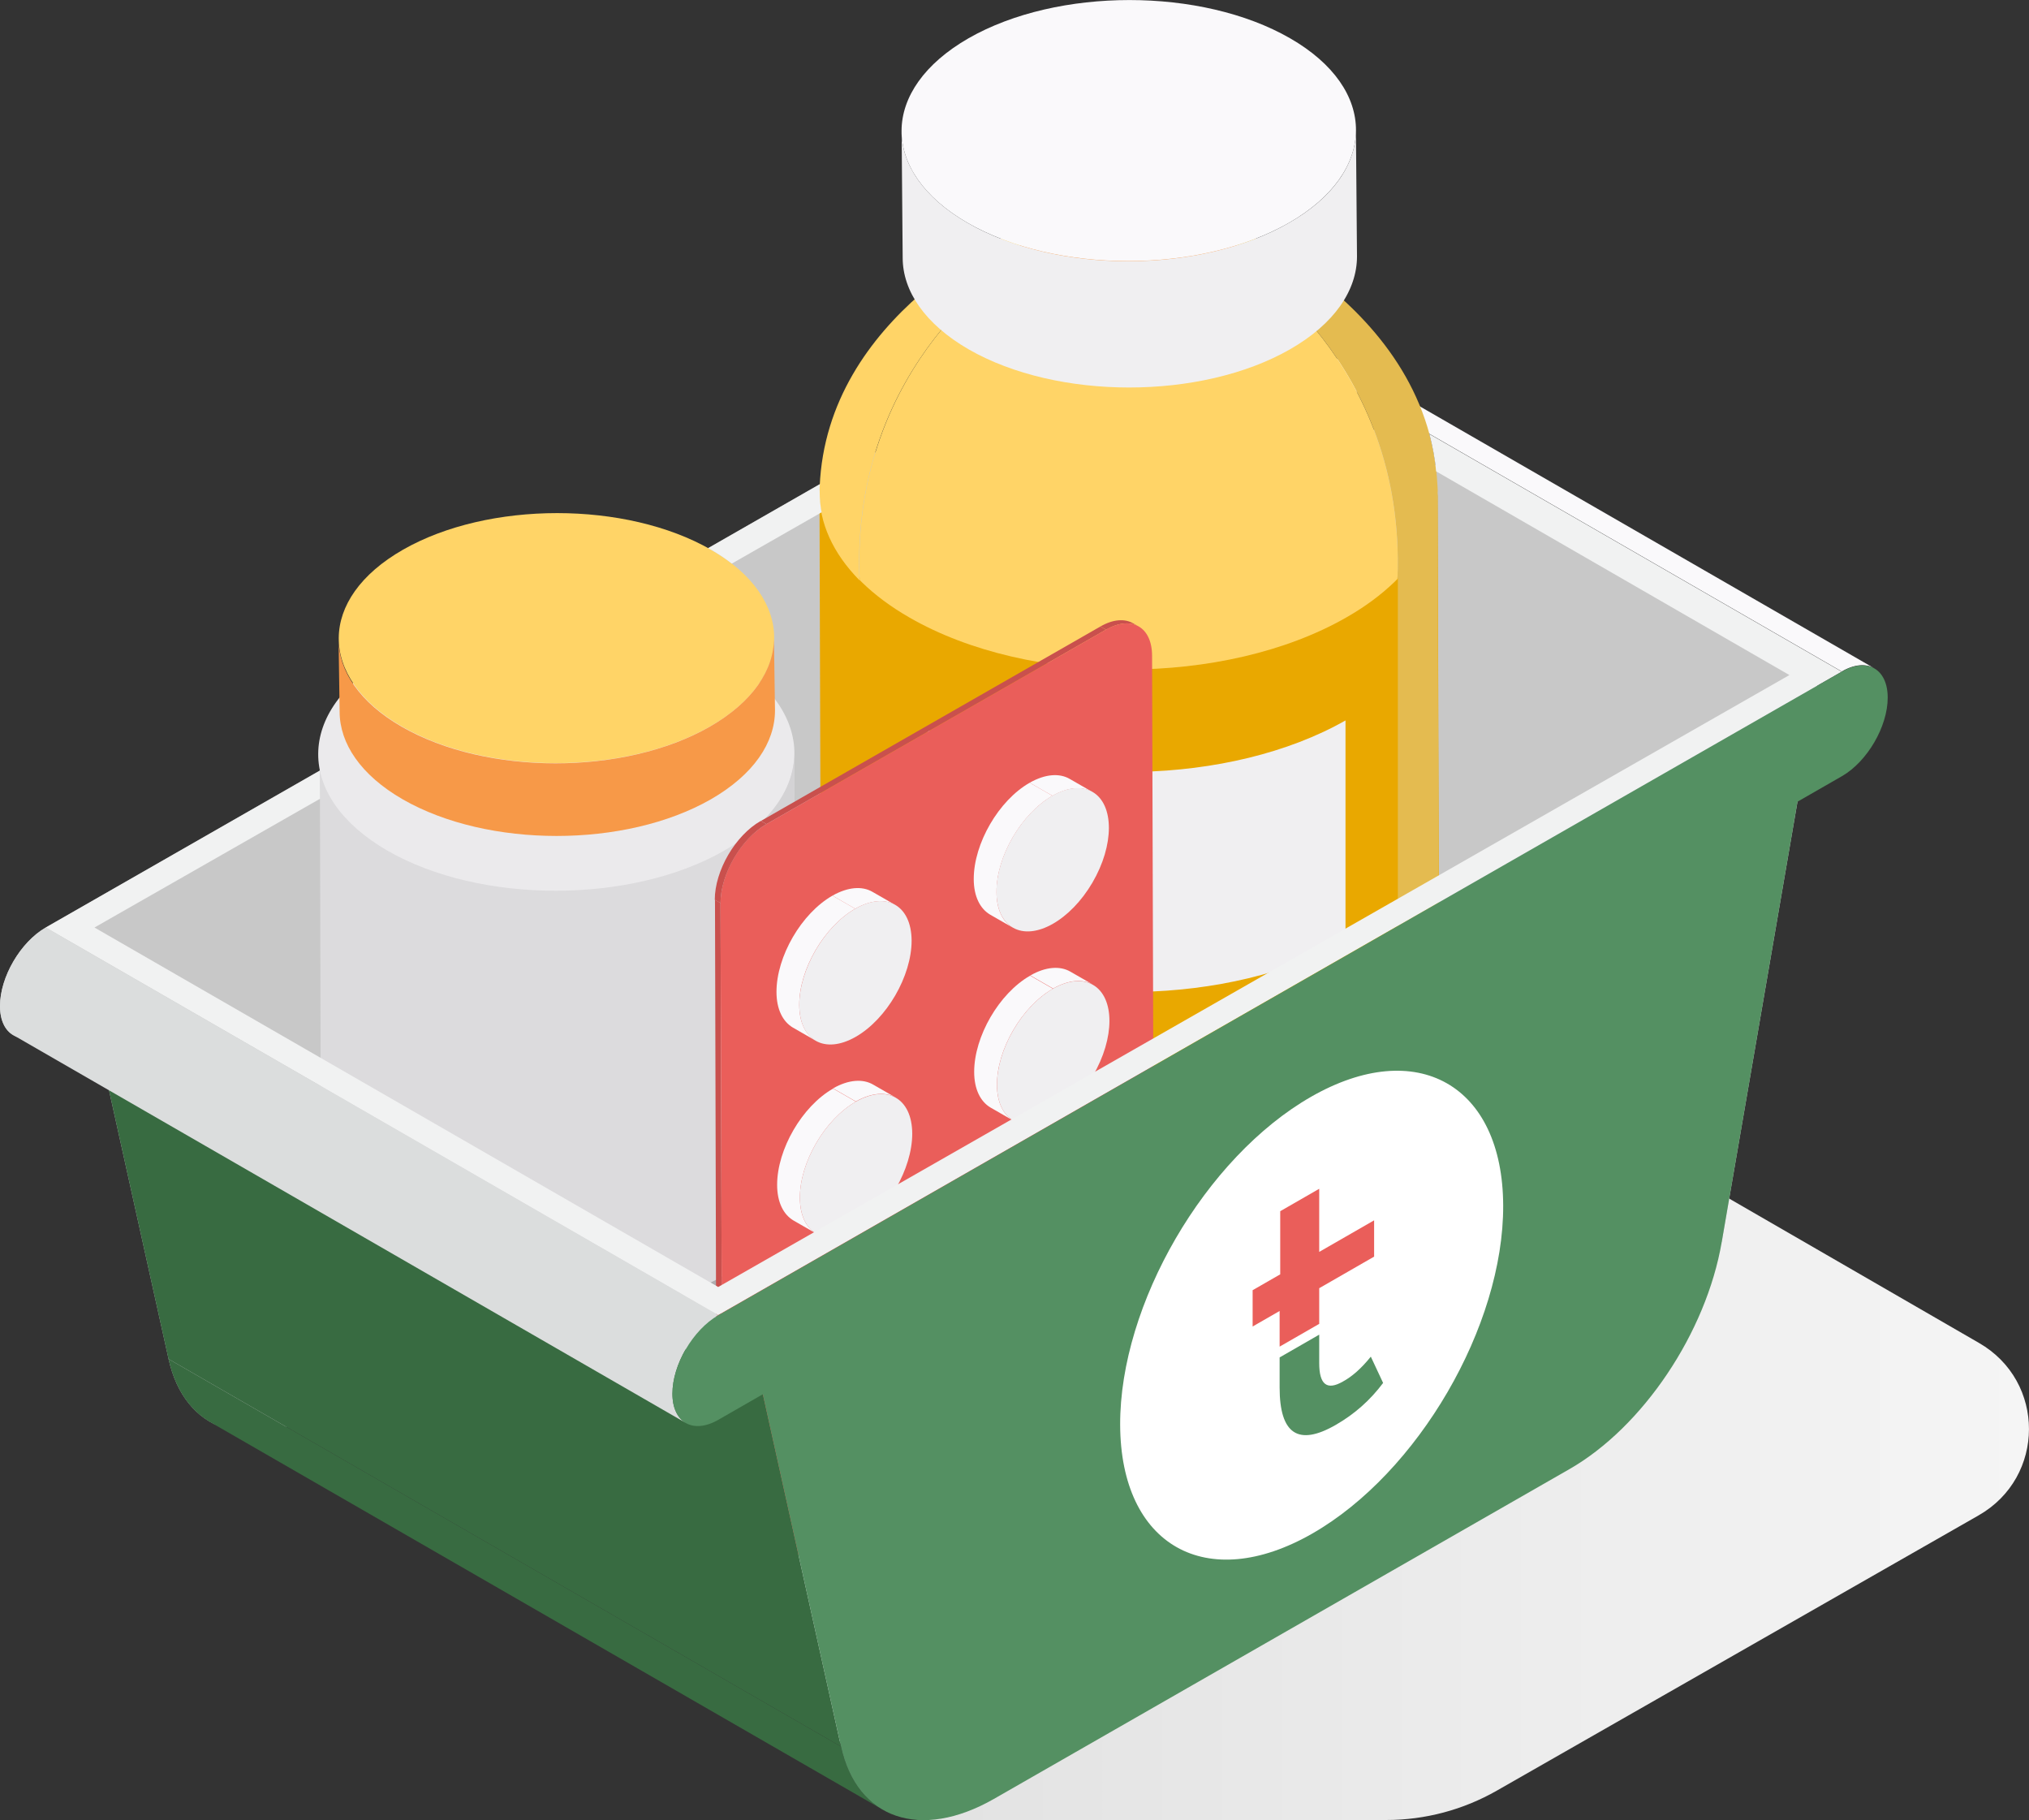<svg width="281" height="252" viewBox="0 0 281 252" fill="none" xmlns="http://www.w3.org/2000/svg">
<rect x="0" y="0" width="281" height="252" fill="#333333" stroke="none"/>
<g clip-path="url(#clip0)">
<path d="M178.384 139.152L57.143 139.24C49.658 139.211 57.261 147.073 61.21 153.386L120.298 247.557C122.037 250.334 125.102 252 128.373 252H191.999C197.363 252 202.638 250.597 207.295 247.937L274.016 209.825C283.299 204.534 283.328 191.265 274.074 185.946L205.88 146.547C197.51 141.724 188.05 139.182 178.384 139.152Z" fill="url(#paint0_linear)"/>
<path d="M174.7 135.236L145.318 118.313C143.167 130.881 134.385 143.946 124.218 149.762L87.026 171.04L99.433 178.201L174.7 135.236Z" fill="#AEADAF"/>
<path d="M161.94 39.311C165.447 37.294 168.305 38.902 168.305 42.906C168.305 46.91 165.476 51.762 161.969 53.779L155.81 57.315L145.318 118.284C143.167 130.852 134.385 143.916 124.218 149.733L44.53 195.386C34.362 201.203 25.551 198.192 23.34 188.138L12.525 139.357L6.366 142.894C2.859 144.91 0 143.303 0 139.299C0 135.294 2.829 130.443 6.336 128.426L161.94 39.311Z" fill="#C8C8C8"/>
<path d="M158.58 41.24L251.706 94.931L238.445 171.975L145.318 118.313L158.58 41.24Z" fill="#C8C8C8"/>
<path d="M166.449 38.873L259.575 92.534C258.426 91.862 256.834 91.95 255.066 92.973L161.94 39.311C163.708 38.317 165.299 38.23 166.449 38.873Z" fill="#FAF9FB"/>
<path d="M122.243 250.568L29.117 196.906C26.317 195.299 24.254 192.317 23.34 188.167L116.467 241.829C117.38 245.979 119.443 248.96 122.243 250.568Z" fill="#386B41"/>
<path d="M110.013 104.167L110.16 163.061C110.16 167.912 106.948 172.793 100.464 176.505C87.586 183.871 66.78 183.871 53.99 176.505C47.624 172.852 44.441 168.058 44.441 163.236L44.294 104.342C44.294 109.136 47.477 113.929 53.842 117.612C66.632 124.977 87.439 124.977 100.317 117.612C106.801 113.929 110.042 109.048 110.013 104.167Z" fill="#DCDBDD"/>
<path d="M53.813 90.985C66.721 83.591 87.615 83.591 100.435 90.985C113.284 98.38 113.196 110.392 100.288 117.787C87.38 125.182 66.485 125.182 53.666 117.787C40.816 110.363 40.875 98.38 53.813 90.985Z" fill="#EBEAEC"/>
<path d="M105.799 172.53C108.716 169.608 110.19 166.334 110.16 163.09L110.013 104.196C110.013 107.411 108.628 110.626 105.799 113.491V172.53Z" fill="#D4D3D5"/>
<path d="M55.818 76.109C67.635 69.357 86.703 69.357 98.461 76.109C110.19 82.86 110.131 93.85 98.314 100.601C86.496 107.353 67.429 107.353 55.67 100.601C43.941 93.82 44 82.86 55.818 76.109Z" fill="#FFD467"/>
<path d="M107.184 88.296L107.331 98.351C107.331 102.822 104.384 107.265 98.431 110.685C86.613 117.436 67.546 117.436 55.787 110.685C49.952 107.324 47.035 102.939 47.035 98.526L46.887 88.472C46.887 92.885 49.805 97.269 55.64 100.63C67.369 107.382 86.466 107.382 98.284 100.63C104.237 97.211 107.213 92.768 107.184 88.296Z" fill="#F79948"/>
<path d="M199.102 67.633L199.308 136.2C199.338 142.543 195.123 148.885 186.665 153.708C169.897 163.324 142.784 163.324 126.133 153.708C117.852 148.944 113.726 142.689 113.697 136.434L113.49 67.866C113.52 74.121 117.646 80.347 125.927 85.14C142.578 94.756 169.69 94.756 186.459 85.14C194.888 80.317 199.102 73.975 199.102 67.633Z" fill="#E9A800"/>
<path d="M186.341 99.754C170.398 108.814 145.201 109.253 128.461 101.04V131.407C145.112 139.678 170.309 139.328 186.341 130.326V99.754Z" fill="#F0EFF1"/>
<path d="M193.591 148.505C197.392 144.706 199.279 140.438 199.279 136.2L199.072 67.633C199.072 71.812 197.245 75.992 193.591 79.733V148.505Z" fill="#E4BB50"/>
<path d="M144.523 30.163C139.542 32.238 114.522 43.724 113.52 67.37C113.49 67.633 113.49 67.866 113.49 68.129V68.159C113.461 72.367 115.318 76.576 119.031 80.347C117.734 50.008 140.78 36.125 140.78 36.125H144.493V30.163H144.523Z" fill="#FFD467"/>
<path d="M199.102 67.925C199.102 67.662 199.102 67.399 199.072 67.165C197.805 41.035 167.215 29.812 167.215 29.812H164.386V36.096H171.783C171.783 36.096 194.77 49.921 193.532 80.171C197.216 76.43 199.043 72.28 199.072 68.129C199.102 68.071 199.102 67.983 199.102 67.925Z" fill="#E4BB50"/>
<path d="M171.783 36.096H140.809C140.809 36.096 117.764 49.979 119.06 80.317C119.149 80.405 119.267 80.522 119.355 80.609C121.153 82.363 123.334 84 125.927 85.49C142.578 95.106 169.69 95.106 186.459 85.49C189.082 84 191.292 82.334 193.09 80.609C193.237 80.463 193.385 80.317 193.532 80.171C194.77 49.95 171.783 36.096 171.783 36.096Z" fill="#FFD467"/>
<path d="M145.377 29.812C151.448 26.334 161.262 26.334 167.274 29.812C173.315 33.29 173.286 38.931 167.215 42.409C161.144 45.887 151.33 45.887 145.318 42.409C139.277 38.931 139.306 33.29 145.377 29.812Z" fill="#F79948"/>
<path d="M134.149 5.29C146.468 -1.754 166.39 -1.754 178.649 5.29C190.909 12.334 190.821 23.791 178.502 30.864C166.183 37.908 146.261 37.908 134.002 30.864C121.742 23.791 121.831 12.363 134.149 5.29Z" fill="#FAF9FB"/>
<path d="M187.785 18.004L187.933 35.511C187.933 40.159 184.838 44.835 178.649 48.372C166.331 55.415 146.409 55.415 134.149 48.372C128.078 44.864 125.013 40.276 125.013 35.687L124.866 18.18C124.866 22.768 127.931 27.357 134.002 30.864C146.261 37.937 166.183 37.937 178.502 30.864C184.691 27.328 187.785 22.681 187.785 18.004Z" fill="#F0EFF1"/>
<path d="M101.909 218.038L101.113 217.599C99.963 216.927 99.256 215.524 99.256 213.537L100.052 213.975C100.052 215.963 100.759 217.365 101.909 218.038Z" fill="#008CFF"/>
<path d="M156.93 86.309L157.725 86.748C156.576 86.075 154.955 86.163 153.187 87.186L152.391 86.748C154.16 85.725 155.78 85.637 156.93 86.309Z" fill="#C9504D"/>
<path d="M100.052 213.975L99.256 213.537L99.02 124.597L99.787 125.036L100.052 213.975Z" fill="#C9504D"/>
<path d="M106.152 114.105L105.386 113.666L152.391 86.748L153.158 87.186L106.152 114.105Z" fill="#C9504D"/>
<path d="M153.158 87.186C156.694 85.169 159.553 86.777 159.553 90.81L159.818 179.749C159.818 183.783 156.989 188.664 153.452 190.681L106.447 217.599C102.911 219.616 100.052 218.008 100.052 213.975L99.787 125.035C99.787 121.002 102.616 116.121 106.152 114.104L153.158 87.186Z" fill="#EA5E5A"/>
<path d="M99.787 125.036L98.991 124.597C98.991 120.564 101.82 115.683 105.357 113.666L106.152 114.104C102.645 116.121 99.787 121.031 99.787 125.036Z" fill="#C9504D"/>
<path d="M121.005 176.885L124.159 178.697C122.744 177.879 120.799 177.996 118.618 179.223L115.465 177.411C117.616 176.184 119.591 176.067 121.005 176.885Z" fill="#FAF9FB"/>
<path d="M113.107 197.49L109.954 195.678C108.569 194.86 107.685 193.165 107.685 190.739C107.685 185.858 111.133 179.866 115.435 177.411L118.589 179.223C114.286 181.678 110.809 187.641 110.838 192.551C110.838 194.977 111.722 196.701 113.107 197.49Z" fill="#FAF9FB"/>
<path d="M124.141 191.286C127.184 186.094 127.186 180.465 124.146 178.713C121.107 176.961 116.176 179.75 113.134 184.941C110.091 190.133 110.089 195.762 113.129 197.514C116.168 199.266 121.099 196.478 124.141 191.286Z" fill="#F0EFF1"/>
<path d="M120.917 150.171L124.07 151.983C122.656 151.165 120.711 151.282 118.53 152.509L115.376 150.697C117.528 149.47 119.502 149.353 120.917 150.171Z" fill="#FAF9FB"/>
<path d="M113.048 170.806L109.895 168.994C108.51 168.175 107.626 166.48 107.626 164.054C107.626 159.144 111.074 153.182 115.376 150.727L118.53 152.539C114.227 154.994 110.75 160.956 110.779 165.866C110.779 168.263 111.634 169.988 113.048 170.806Z" fill="#FAF9FB"/>
<path d="M118.53 152.539C122.832 150.084 126.31 152.042 126.339 156.952C126.339 161.862 122.891 167.825 118.589 170.28C114.286 172.735 110.808 170.777 110.779 165.866C110.75 160.956 114.227 154.994 118.53 152.539Z" fill="#F0EFF1"/>
<path d="M120.829 123.486L123.982 125.298C122.567 124.48 120.622 124.597 118.441 125.825L115.288 124.012C117.469 122.785 119.414 122.668 120.829 123.486Z" fill="#FAF9FB"/>
<path d="M112.96 144.092L109.807 142.28C108.421 141.461 107.537 139.766 107.537 137.34C107.537 132.43 110.985 126.468 115.288 124.012L118.441 125.825C114.139 128.28 110.661 134.242 110.691 139.152C110.691 141.578 111.575 143.273 112.96 144.092Z" fill="#FAF9FB"/>
<path d="M118.441 125.825C122.744 123.369 126.222 125.328 126.251 130.238C126.251 135.148 122.803 141.111 118.5 143.566C114.198 146.021 110.72 144.063 110.691 139.152C110.691 134.242 114.139 128.28 118.441 125.825Z" fill="#F0EFF1"/>
<path d="M148.295 161.248L151.448 163.06C150.034 162.242 148.089 162.359 145.908 163.587L142.754 161.774C144.935 160.547 146.88 160.43 148.295 161.248Z" fill="#FAF9FB"/>
<path d="M140.426 181.854L137.273 180.042C135.888 179.223 135.004 177.528 135.004 175.102C135.004 170.221 138.452 164.23 142.754 161.774L145.908 163.587C141.605 166.042 138.128 172.004 138.157 176.914C138.157 179.34 139.012 181.065 140.426 181.854Z" fill="#FAF9FB"/>
<path d="M151.456 175.638C154.498 170.447 154.501 164.817 151.461 163.065C148.421 161.313 143.491 164.102 140.448 169.294C137.406 174.485 137.404 180.114 140.443 181.866C143.483 183.619 148.413 180.83 151.456 175.638Z" fill="#F0EFF1"/>
<path d="M148.236 134.534L151.389 136.347C149.975 135.528 148.03 135.645 145.849 136.873L142.696 135.061C144.847 133.833 146.821 133.716 148.236 134.534Z" fill="#FAF9FB"/>
<path d="M140.338 155.169L137.185 153.357C135.799 152.539 134.915 150.843 134.915 148.418C134.915 143.507 138.363 137.545 142.666 135.09L145.819 136.902C141.517 139.357 138.039 145.319 138.069 150.23C138.069 152.626 138.953 154.351 140.338 155.169Z" fill="#FAF9FB"/>
<path d="M151.365 148.939C154.407 143.748 154.409 138.119 151.37 136.367C148.33 134.614 143.4 137.403 140.357 142.595C137.315 147.786 137.312 153.415 140.352 155.167C143.392 156.92 148.322 154.131 151.365 148.939Z" fill="#F0EFF1"/>
<path d="M148.148 107.85L151.301 109.662C149.886 108.843 147.941 108.96 145.76 110.188L142.607 108.376C144.788 107.148 146.733 107.031 148.148 107.85Z" fill="#FAF9FB"/>
<path d="M140.279 128.455L137.126 126.643C135.74 125.825 134.856 124.129 134.856 121.704C134.856 116.793 138.304 110.831 142.607 108.376L145.76 110.188C141.458 112.643 137.98 118.605 138.01 123.516C138.01 125.942 138.864 127.637 140.279 128.455Z" fill="#FAF9FB"/>
<path d="M151.288 122.215C154.331 117.023 154.333 111.394 151.294 109.642C148.254 107.89 143.324 110.679 140.281 115.87C137.239 121.062 137.236 126.691 140.276 128.443C143.315 130.195 148.246 127.407 151.288 122.215Z" fill="#F0EFF1"/>
<path d="M113.52 67.37C113.52 67.253 113.52 67.165 113.549 67.048L98.077 75.904C98.195 75.963 98.313 76.05 98.46 76.109C99.521 76.722 100.494 77.365 101.349 78.038L113.785 70.935C113.608 70 113.52 69.065 113.52 68.129V68.1C113.49 67.867 113.52 67.603 113.52 67.37Z" fill="#F1F2F2"/>
<path d="M197.952 60.092C198.395 61.758 198.719 63.482 198.896 65.265L247.816 93.47L99.463 178.2L13.085 128.426L44.323 110.597L44.294 106.71L6.336 128.426L99.463 182.088L255.066 93.002L197.952 60.092Z" fill="#F1F2F2"/>
<path d="M116.467 241.829L23.34 188.167L12.525 139.357L105.651 193.048L116.467 241.829Z" fill="#386B41"/>
<path d="M94.983 197.023L1.857 143.332C0.707 142.689 0 141.286 0 139.298C0 135.294 2.829 130.442 6.336 128.426L99.463 182.088C95.956 184.104 93.126 188.956 93.126 192.96C93.126 194.948 93.834 196.351 94.983 197.023Z" fill="#DBDDDD"/>
<path d="M255.066 93.002C258.573 90.985 261.432 92.593 261.432 96.597C261.432 100.601 258.602 105.453 255.095 107.47L248.936 111.006L238.445 171.975C236.293 184.543 227.511 197.607 217.344 203.424L137.656 249.077C127.489 254.893 118.677 251.883 116.467 241.829L105.651 193.048L99.492 196.584C95.985 198.601 93.126 196.994 93.126 192.989C93.126 188.985 95.956 184.133 99.463 182.117L255.066 93.002Z" fill="#549062"/>
<path d="M181.567 151.866C196.214 143.478 208.12 150.2 208.179 166.919C208.238 183.608 196.391 203.95 181.744 212.338C167.097 220.727 155.191 214.004 155.132 197.286C155.073 180.597 166.92 160.255 181.567 151.866Z" fill="white"/>
<path d="M190.304 173.995L190.304 168.969L182.701 173.34L182.701 164.6L177.301 167.706L177.301 176.446L173.479 178.644L173.479 183.671L177.218 181.521L177.218 186.457L182.701 183.304L182.701 178.367L190.304 173.995Z" fill="#EA5E5A"/>
<path d="M191.55 191.485L189.847 187.845C188.559 189.446 187.271 190.594 185.983 191.289C183.782 192.555 182.701 191.727 182.701 188.738L182.701 184.798L177.218 187.952L177.218 192.118C177.218 198.549 179.793 200.284 184.986 197.297C187.603 195.792 189.764 193.871 191.55 191.485Z" fill="#549062"/>
</g>
<defs>
<linearGradient id="paint0_linear" x1="132" y1="196" x2="281" y2="196" gradientUnits="userSpaceOnUse">
<stop stop-color="#E3E3E3"/>
<stop offset="1" stop-color="#F5F5F5"/>
</linearGradient>
<clipPath id="clip0">
<rect width="281" height="252" fill="white"/>
</clipPath>
</defs>
</svg>
